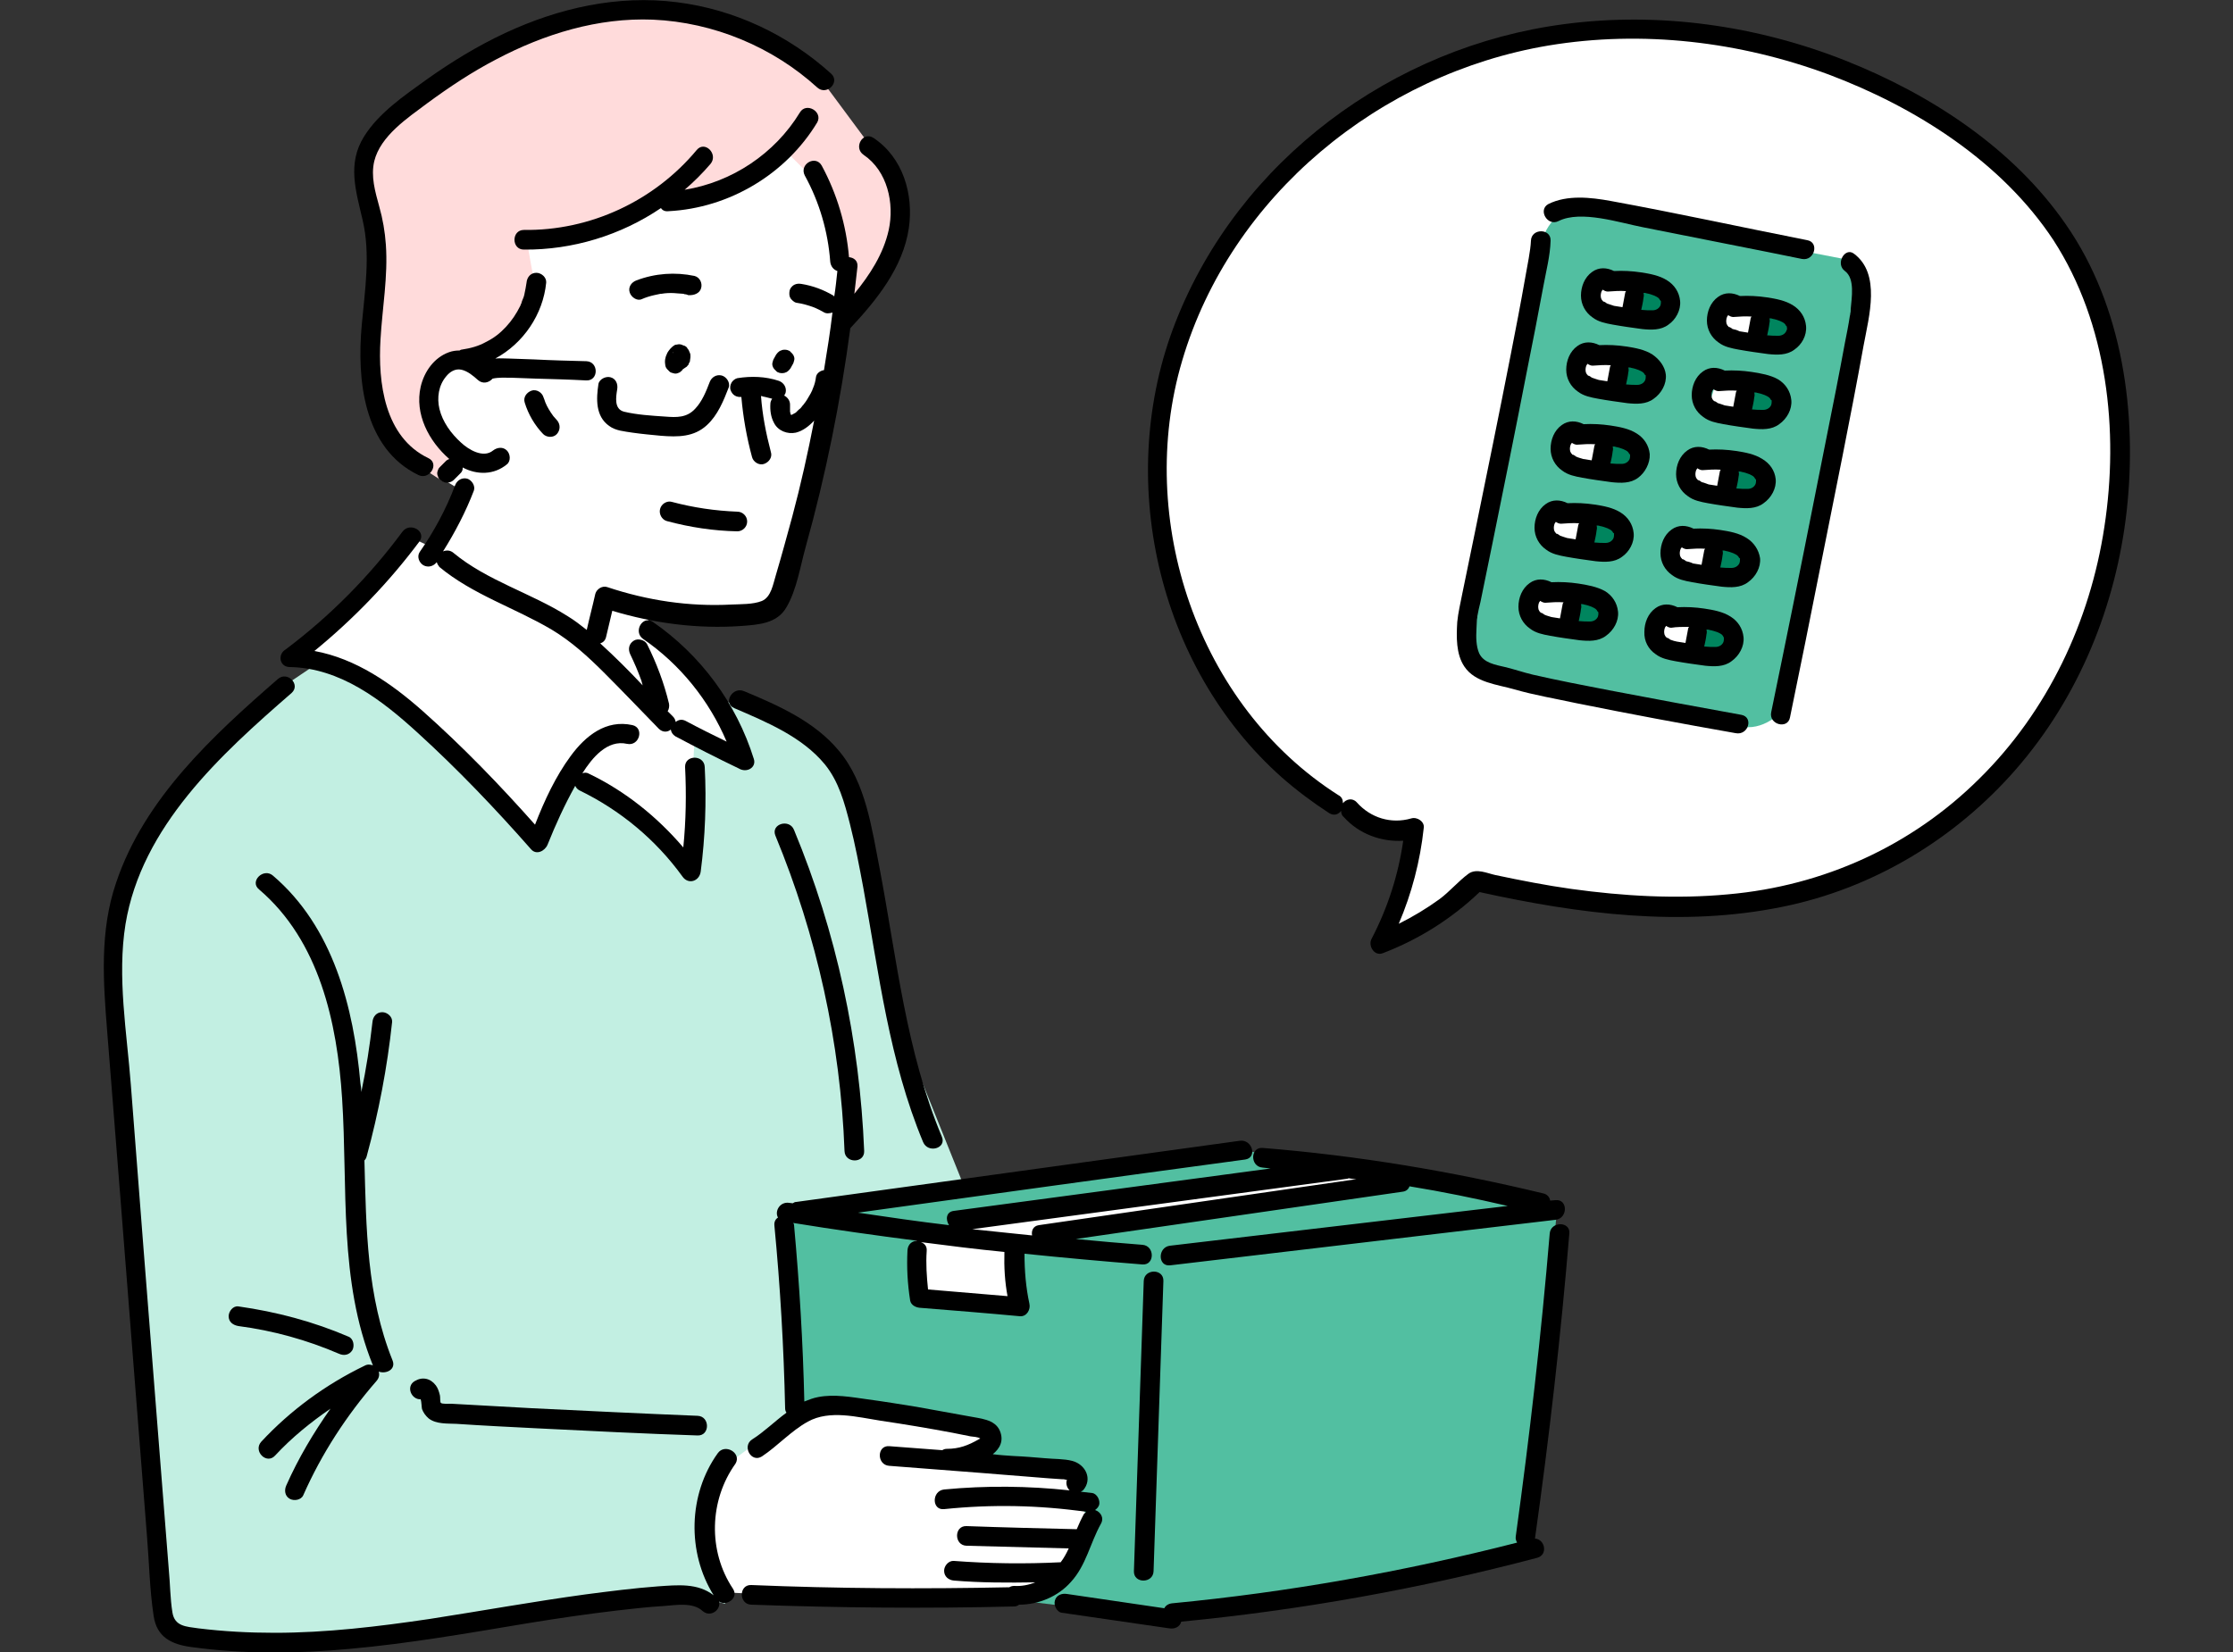 <?xml version="1.0" encoding="utf-8"?>
<!-- Generator: Adobe Illustrator 28.0.0, SVG Export Plug-In . SVG Version: 6.00 Build 0)  -->
<svg version="1.1" id="レイヤー_1" xmlns="http://www.w3.org/2000/svg" xmlns:xlink="http://www.w3.org/1999/xlink" x="0px"
	 y="0px" viewBox="0 0 500 370" style="enable-background:new 0 0 500 370;" xml:space="preserve">
<rect x="0" y="0" width="500" height="370" fill="#333333" stroke="none"/>
<style type="text/css">
	.st0{fill:none;}
	.st1{fill:#FFFFFF;}
	.st2{fill:#FFDBDB;}
	.st3{fill:#52BFA1;}
	.st4{fill:#C2EFE2;}
	.st5{fill:#00855E;}
</style>
<g>
	<rect class="st0" width="500" height="370"/>
</g>
<g>
	<g>
		<path class="st1" d="M102.9,109.6l-6.9-4.2l0.8-71.9l93,1.7v27.1c0,0-5.9,37.8-8.3,47.4s-8.2,27.5-8.2,27.5s-16.6,1.7-28.2,0
			l0.2,4.9c0,0,15.1,10.8,20.5,27.1l-8.2-3.6L157,198l-30.4-23.3l-5.9,14c0,0-24.6-29-40.7-36.1c-16.1-7.1-15.1-5.1-15.1-5.1
			s24.8-22.1,27-27.2l5,2.4L102.9,109.6z"/>
		<path class="st1" d="M161.7,356.6l41.6,2.2l28.9-2c0,0,5.3-0.7,9-7.4c3.7-6.7,2.4-12.9,2.4-12.9l-3.4-0.5v-6.4l-27.2-2.3
			c0,0,8.4-1,8.6-4.2s-20-6.2-20-6.2s-13-4.5-20.4-1.9s-11.8,7.3-11.8,7.3l-7,3.9c0,0-6.4,6.5-5.4,17.2
			C158,354.1,161.7,356.6,161.7,356.6z"/>
		<polygon class="st2" points="103.7,102.4 99.3,107.9 89.7,101.7 83.2,90.2 83.2,65.3 84.1,53.3 82,36.1 85.9,28.5 109.8,11.5 
			129,4.4 149.5,2.2 164.3,6.2 181.7,14.9 194.6,32.3 200.7,41.5 199.7,53.3 196.9,63.4 190.4,68.1 190.2,59.4 185.1,49 183.7,41.6 
			175.5,33.4 165.2,40.5 154,44.7 148.4,44.9 138.8,49.8 126.4,53.7 117.9,53.7 120.1,65.8 112.7,76.9 103.9,81 97.7,83.1 96,89.5 
			98.2,97.6 		"/>
		<polygon class="st3" points="175.7,272.7 279.5,257.8 348.6,271.5 341,346.3 259.1,362.2 230.1,358.7 239,351.6 243.4,339.6 
			241.3,335.8 239,328.4 216.4,327.5 221.9,321.3 209.6,318.2 185.1,314.2 178.8,318.2 		"/>
		<path class="st4" d="M126.9,174.4c0,0,20.7,7.1,27,19.8l1.7-30l9.5,6.3l-5.1-13.9c0,0,8.7,1.5,16.5,6.2s12.7,7.5,14.7,16.1
			c1.9,8.6,10.2,50.8,10.2,50.8l14.9,37.1l-40.7,5.9l4,42.8l-15.2,11.3l-3.6,0.8l-3.5,17.1l5.1,14.5l-6.7-1.7L133,358l-48.6,8.3
			l-34.7,1l-13.3-3.2l-7.6-104.6l-4.3-45.4l8.3-26.7l29.8-33.1l9.2-6.2l13.9,7.8l26.2,24.6l8.5,7.1L126.9,174.4z"/>
		<polygon class="st1" points="204,289.6 228.8,292.7 227.1,278.6 317.9,264 303,262.4 205.1,276.3 		"/>
	</g>
	<g>
		<path class="st1" d="M315.6,186.5c0,0-2,19.1-5.8,24.5l20.1-13.1c0,0,35.2,5.9,52.8,5c17.6-0.9,63.8-13.8,79-51.2
			c15.2-37.3,16.6-60.1,3.8-92.1s-63.2-50.8-87-53s-58.3,0.9-93.7,35.1s-25,75.3-21.4,91.4s19.5,38.3,33.7,46
			C311.4,186.8,315.6,186.5,315.6,186.5z"/>
		<path class="st3" d="M389.3,162.6L332,150.1c0,0-5.9-0.6-4.3-10.3c1.5-9.7,17.2-84.6,17.2-84.6s1.7-9.3,9.7-8.2
			c7.9,1.2,59.3,11.2,59.3,11.2s4.9,3.3,3,12.3s-17.7,88.6-17.7,88.6S394.9,164.1,389.3,162.6z"/>
		<polygon class="st1" points="356.4,142.1 342.2,138.7 344.4,131.6 359.6,135.4 		"/>
		<polygon class="st1" points="360.2,124.7 345.9,121.3 348.2,114.2 363.4,118 		"/>
		<polygon class="st1" points="364.4,106.1 350.2,102.7 352.4,95.6 367.6,99.3 		"/>
		<polygon class="st1" points="367.3,89.1 353,85.7 355.3,78.6 370.5,82.3 		"/>
		<polygon class="st1" points="370.1,71.7 355.9,68.3 358.1,61.3 373.3,65 		"/>
		<polygon class="st1" points="399.1,78.6 384.9,75.2 387.1,68.2 402.3,71.9 		"/>
		<polygon class="st1" points="396.5,95.6 382.2,92.2 384.4,85.2 399.7,88.9 		"/>
		<polygon class="st1" points="391.9,111.5 377.7,108.2 379.9,101.1 395.1,104.8 		"/>
		<polygon class="st1" points="388.9,129.9 374.7,126.5 376.9,119.5 392.1,123.2 		"/>
		<polygon class="st1" points="385.1,147.6 370.9,144.2 373.1,137.1 388.3,140.8 		"/>
		<path class="st5" d="M372.2,67.8c0-0.2-0.1-0.3-0.1-0.4c-0.1-0.4-0.3-0.7-0.6-1l0,0c0-0.1-0.1-0.2-0.1-0.3
			c-0.2-0.3-0.4-0.5-0.6-0.8c-0.1-0.1-0.3-0.2-0.4-0.3c-0.3-0.2-0.5-0.2-0.8-0.3c-0.2-0.1-0.4-0.1-0.6,0c-0.3,0-0.6,0.1-0.8,0.3
			c-0.3,0.2-0.6,0.5-0.8,0.8c-0.2,0.3-0.2,0.5-0.3,0.8c-0.1,0.3-0.1,0.6,0,0.9c0,0.3,0.1,0.6,0.2,0.9c-0.1,0.2-0.1,0.5-0.1,0.7
			c0,0.3,0,0.7,0.1,1s0.2,0.5,0.4,0.8c0.2,0.2,0.4,0.4,0.6,0.6c0.3,0.2,0.5,0.2,0.8,0.3h0.1c0.1,0,0.2,0.1,0.3,0.1
			c0.3,0.1,0.6,0.1,0.9,0c0.2,0,0.4-0.1,0.6-0.2s0.3-0.1,0.5-0.3c0.2-0.1,0.3-0.2,0.4-0.4c0.2-0.2,0.3-0.5,0.4-0.8s0.1-0.7,0.2-1
			c0-0.2,0-0.3,0-0.5C372.3,68.4,372.2,68.1,372.2,67.8z"/>
		<path class="st5" d="M369.1,82.9c-0.2-0.5-0.5-0.9-0.9-1.3c-0.2-0.3-0.5-0.5-0.8-0.7s-0.6-0.3-1-0.5c-0.2,0-0.4-0.1-0.6-0.1
			c-0.3,0-0.6,0.1-0.9,0.2c-0.2,0.1-0.3,0.1-0.5,0.3c-0.2,0.2-0.4,0.4-0.6,0.6c-0.2,0.3-0.3,0.6-0.4,0.9c-0.1,0.1-0.1,0.3-0.1,0.4
			c-0.1,0.3-0.1,0.7-0.2,1c0,0.2,0,0.3,0,0.5c0,0.3,0.1,0.7,0.1,1c0,0.2,0.1,0.3,0.1,0.5c0.1,0.2,0.2,0.4,0.3,0.7
			c0.1,0.2,0.2,0.5,0.3,0.7c0.3,0.5,0.8,0.9,1.3,1c0.3,0.1,0.6,0.1,0.9,0c0.3,0,0.6-0.1,0.8-0.3l0.1-0.1c0.4,0,0.8-0.1,1.1-0.3
			c0.1-0.1,0.2-0.1,0.3-0.2c0.1-0.1,0.2-0.2,0.3-0.2c0.5-0.5,0.8-1.2,0.8-1.9C369.8,84.3,369.4,83.6,369.1,82.9z"/>
		<path class="st5" d="M366.9,100.6c-0.1-0.7-0.5-1.4-1.1-1.8c-0.2-0.2-0.4-0.3-0.6-0.5c-0.5-0.2-0.8-0.3-1.3-0.4
			c-0.6,0-1.1,0.2-1.7,0.4c-0.2,0.1-0.4,0.2-0.6,0.4c-0.3,0.2-0.7,0.5-1,0.8c-0.5,0.4-0.9,1-1.3,1.5c-0.2,0.3-0.2,0.5-0.3,0.8
			c-0.1,0.3-0.1,0.6,0,0.9c0.1,0.5,0.5,1.1,1,1.3c0.2,0.1,0.4,0.1,0.6,0.2c0.3,0.3,0.6,0.7,1,0.9c0.3,0.1,0.6,0.3,0.9,0.3
			c0.6,0.1,1,0.1,1.6,0s1.3-0.5,1.7-1c0.4-0.5,0.8-1.1,1-1.8C367.1,101.9,367.1,101.3,366.9,100.6z"/>
		<path class="st5" d="M362.6,119.2c-0.1-0.5-0.1-1-0.3-1.5c-0.1-0.3-0.2-0.6-0.4-0.9c0-0.1-0.1-0.1-0.1-0.2
			c-0.1-0.2-0.3-0.4-0.5-0.6c-0.5-0.4-1.1-0.8-1.8-0.7c-0.2,0-0.5,0-0.7,0.1c-0.4,0.1-0.8,0.3-1.1,0.6c-0.5,0.5-0.8,1.2-1,1.8
			c-0.2,0.6-0.3,1.2-0.4,1.8c-0.1,0.6,0,1.2,0.1,1.8c0.1,0.3,0.2,0.5,0.4,0.8c0.2,0.2,0.4,0.4,0.6,0.6c0.1,0,0.2,0.1,0.3,0.1
			c0.3,0.2,0.4,0.3,0.7,0.5c0.2,0.1,0.3,0.1,0.4,0.2c0.8,0.2,1.6,0.1,2.3-0.4c0.4-0.3,0.7-0.6,1-1c0.2-0.3,0.3-0.6,0.4-1
			c0.1-0.3,0.1-0.7,0.1-1C362.6,119.7,362.6,119.4,362.6,119.2z"/>
		<path class="st5" d="M358.9,136.6c-0.1-0.4-0.2-0.8-0.4-1.2c-0.3-0.5-0.7-1-1.3-1.3c-0.2-0.1-0.4-0.2-0.6-0.3s-0.5-0.1-0.8-0.1
			h-0.1c-0.2,0-0.4,0-0.6,0.1H355c-0.5,0.1-0.8,0.3-1.2,0.7l-0.1,0.1c-0.1,0.2-0.3,0.4-0.4,0.6c-0.3,0.5-0.5,1.2-0.5,1.8
			c0,0.3,0.1,0.7,0.1,1v0.1c0,0.1,0,0.1,0,0.2c-0.1,0.3-0.1,0.6,0,0.9c0,0.3,0.1,0.6,0.3,0.8c0.1,0.3,0.3,0.5,0.6,0.6
			c0.2,0.2,0.5,0.3,0.8,0.4c0.3,0.1,0.7,0.1,1,0c0,0,0,0,0.1,0l0,0c0.2,0,0.4,0.1,0.6,0.1l0,0c0.2,0,0.4-0.1,0.6-0.1
			c0.1,0,0.2-0.1,0.3-0.1c0.2-0.1,0.2-0.1,0.3-0.2c0.4-0.3,0.7-0.6,1-1c0.2-0.2,0.3-0.5,0.4-0.8c0-0.1,0.1-0.2,0.1-0.4
			c0.1-0.3,0.1-0.6,0.1-0.9C359,137.2,358.9,136.9,358.9,136.6z"/>
		<path class="st5" d="M386.6,143.3c-0.1-0.3-0.2-0.6-0.4-0.8c-0.2-0.2-0.3-0.5-0.5-0.7s-0.5-0.4-0.7-0.6c-0.1-0.1-0.2-0.1-0.3-0.2
			c-0.3-0.1-0.5-0.2-0.8-0.3c-0.3,0-0.6-0.1-0.9-0.1c-0.6,0.1-0.8,0.1-1.3,0.4c-0.2,0.1-0.4,0.3-0.6,0.5s-0.4,0.4-0.5,0.6
			c-0.1,0.2-0.2,0.5-0.3,0.7c-0.1,0.3-0.1,0.6-0.1,0.8c0,0.7,0.3,1.5,0.8,2c0.2,0.2,0.4,0.4,0.7,0.5c0.3,0.1,0.5,0.2,0.9,0.2
			c0.2,0,0.5-0.1,0.7-0.1c0.3,0.2,0.7,0.3,1.1,0.3c0.1,0,0.2,0,0.3,0c0.2,0,0.2,0,0.3,0c0.3-0.1,0.8-0.3,1-0.6
			c0.3-0.3,0.6-0.7,0.7-1.2C386.8,144.3,386.8,143.8,386.6,143.3z"/>
		<path class="st5" d="M390.7,125.9c0-0.1-0.1-0.1-0.1-0.2s0-0.2,0-0.4c-0.1-0.4-0.3-0.7-0.6-1c-0.1-0.2-0.3-0.3-0.5-0.4
			c-0.3-0.2-0.6-0.5-0.9-0.7s-0.7-0.3-1-0.5c-0.2-0.1-0.4-0.1-0.6-0.2c-0.4-0.1-0.8-0.1-1.2,0c-0.4,0.1-0.7,0.3-1,0.6
			c-0.3,0.3-0.5,0.6-0.6,1s-0.1,0.8,0,1.2c0,0.2,0.1,0.3,0.1,0.5c0,0,0,0.1,0.1,0.1c0,0.1,0,0.1,0,0.2v0.1c0,0.3,0,0.6,0.1,0.8
			c0.1,0.3,0.2,0.5,0.3,0.8c0,0.1,0.1,0.2,0.1,0.3c0.1,0.3,0.3,0.5,0.6,0.6c0.2,0.2,0.5,0.3,0.8,0.4c0.3,0.1,0.6,0.1,0.9,0
			c0.2,0,0.4-0.1,0.5-0.2l0,0c0.3,0.1,0.7,0.1,1,0.2c0.4,0,0.8-0.1,1.1-0.3c0.3-0.1,0.5-0.3,0.6-0.6c0.2-0.2,0.3-0.5,0.4-0.8
			c0.1-0.4,0.1-0.8,0-1.2C390.9,126.3,390.8,126.1,390.7,125.9z"/>
		<path class="st5" d="M394.4,108.7c0-0.1-0.1-0.3-0.1-0.4s0-0.1,0-0.2c0-0.4-0.1-0.8-0.3-1.1c-0.1-0.2-0.2-0.5-0.4-0.7
			c-0.3-0.4-0.5-0.7-0.8-1s-0.7-0.6-1-0.8c-0.1-0.1-0.2-0.1-0.3-0.2c-0.1,0-0.1-0.1-0.2-0.1c-0.4-0.2-0.5-0.2-0.8-0.3
			c-0.2-0.1-0.4-0.1-0.6,0c-0.1,0-0.2,0-0.3,0c-0.2,0.1-0.4,0.2-0.6,0.3c-0.2,0.1-0.4,0.2-0.5,0.4c-0.3,0.3-0.6,0.7-0.7,1.1
			c-0.1,0.2-0.1,0.5-0.1,0.7v0.1c0,0.3,0,0.6,0.1,0.8c0.2,0.6,0.4,1,0.8,1.4c0,0,0,0,0.1,0.1c0,0.2,0,0.3,0,0.5
			c0,0.3,0.1,0.6,0.2,0.9s0.2,0.5,0.5,0.7c0.4,0.4,1,0.7,1.6,0.6c0.3,0,0.6-0.1,0.9-0.2c0.1,0,0.2,0.1,0.2,0.1
			c0.2,0.1,0.4,0.1,0.6,0c0.3,0,0.6-0.1,0.8-0.3c0.3-0.2,0.6-0.5,0.8-0.8c0.2-0.3,0.2-0.5,0.3-0.8
			C394.5,109.2,394.4,109,394.4,108.7z"/>
		<path class="st5" d="M397.2,90.2c0-0.1,0-0.3-0.1-0.5s-0.2-0.4-0.3-0.6c0-0.1,0-0.1-0.1-0.2c0-0.1-0.1-0.1-0.1-0.1
			c-0.1-0.2-0.3-0.4-0.4-0.6c-0.1-0.1-0.2-0.2-0.3-0.2c-0.2-0.2-0.5-0.4-0.7-0.6c-0.1-0.1-0.2-0.1-0.3-0.2c-0.2-0.1-0.4-0.2-0.7-0.3
			l0,0c-0.2,0-0.4-0.1-0.6-0.1h-0.1c-0.2,0-0.4,0.1-0.6,0.1c-0.9,0.2-1.6,1-1.8,1.9c-0.1,0.2-0.1,0.5-0.1,0.7v0.1
			c0,0.3,0.1,0.6,0.1,1c0.1,0.3,0.1,0.6,0.3,0.9c0.2,0.5,0.4,0.9,0.7,1.3c0.1,0.3,0.3,0.5,0.6,0.6c0.2,0.2,0.5,0.3,0.8,0.4
			s0.6,0.1,0.9,0c0.3,0,0.6-0.1,0.8-0.3c0,0,0,0,0.1-0.1c0.2,0,0.3-0.1,0.5-0.2s0.5-0.3,0.7-0.5c0.1-0.2,0.3-0.3,0.4-0.5l0.1-0.1
			c0.1-0.2,0.3-0.5,0.3-0.8c0.1-0.3,0.1-0.6,0.1-0.8C397.2,90.5,397.2,90.4,397.2,90.2z"/>
		<path class="st5" d="M400.3,74.2c0-0.1-0.1-0.2-0.2-0.3l0,0c0-0.2,0.1-0.4,0.1-0.7c0-0.1,0-0.1,0-0.2c0-0.2,0-0.5-0.1-0.7l0,0
			c-0.1-0.2-0.2-0.4-0.2-0.5c0,0,0,0,0-0.1c-0.3-0.5-0.5-0.6-0.9-1c-0.2-0.2-0.5-0.3-0.7-0.3h-0.1c-0.1,0-0.2,0-0.3,0
			c-0.1,0-0.2,0-0.3,0c0,0,0,0-0.1,0c-0.2,0-0.5,0-0.7,0.1l0,0l0,0l-0.5,0.2c0,0,0,0-0.1,0l0,0c-0.1,0.1-0.3,0.2-0.4,0.3l0,0l0,0
			c-0.1,0.1-0.3,0.3-0.4,0.5l0,0c-0.1,0.2-0.1,0.4-0.2,0.5l0,0c-0.1,0.3-0.1,0.6,0,0.9c0,0.2,0.1,0.3,0.1,0.5c-0.1,0.3-0.1,0.7,0,1
			v0.1c0.1,0.2,0.2,0.4,0.3,0.6c0,0.1,0.1,0.1,0.1,0.2c0.1,0.2,0.3,0.4,0.5,0.6l0.1,0.1c0.2,0.2,0.4,0.3,0.6,0.4
			c0.1,0,0.1,0.1,0.2,0.1c0.2,0.1,0.4,0.2,0.6,0.3h0.1c0.2,0.1,0.5,0.1,0.8,0.1s0.6-0.1,0.9-0.2s0.5-0.2,0.7-0.5
			c0.2-0.2,0.4-0.4,0.5-0.7c0.1-0.3,0.2-0.5,0.2-0.9C400.4,74.6,400.4,74.4,400.3,74.2z"/>
		<g>
			<path d="M154.2,78.4C154.2,78.4,154.1,78.4,154.2,78.4c-0.2-0.2-0.3-0.4-0.4-0.6c-0.2-0.2-0.4-0.3-0.6-0.4h-0.1
				c-0.4-0.2-0.7-0.3-1.1-0.3c-0.2,0-0.4,0.1-0.6,0.1c-0.2,0-0.4,0.1-0.5,0.2c-0.2,0.1-0.4,0.3-0.6,0.5c-0.1,0.1-0.1,0.1-0.2,0.2
				c-0.2,0.2-0.4,0.5-0.6,0.8c0,0.1-0.1,0.1-0.1,0.2c-0.1,0.2-0.2,0.5-0.3,0.7c-0.1,0.4-0.2,0.7-0.2,1.1c0,0.1,0,0.2,0,0.3
				c0,0.3,0.1,0.6,0.1,0.8c0.1,0.3,0.2,0.5,0.4,0.7s0.4,0.4,0.6,0.6c0.3,0.2,0.5,0.2,0.8,0.3c0.3,0.1,0.6,0.1,0.9,0
				c0.2-0.1,0.3-0.1,0.5-0.2c0.3-0.2,0.6-0.5,0.8-0.8c0.1,0,0.1,0,0.2-0.1c0.2-0.1,0.4-0.3,0.6-0.4c0.1-0.2,0.3-0.3,0.4-0.5v-0.1
				c0.1-0.2,0.2-0.4,0.3-0.6v-0.1v-0.1c0-0.2,0.1-0.4,0.1-0.7c0-0.1,0-0.1,0-0.2c0-0.2,0-0.5-0.1-0.7
				C154.4,78.9,154.3,78.6,154.2,78.4z M153.2,81L153.2,81L153.2,81L153.2,81L153.2,81z M151,78.7c-0.2,0.1-0.3,0.3-0.4,0.4
				c0-0.1,0.1-0.1,0.1-0.2C150.8,78.9,150.9,78.8,151,78.7z"/>
			<path d="M174.6,78.6c-0.3,0.2-0.6,0.5-0.8,0.8s-0.3,0.6-0.5,0.9s-0.2,0.5-0.3,0.8s-0.1,0.6,0,0.9s0.2,0.5,0.4,0.7
				s0.4,0.4,0.6,0.6c0.2,0.1,0.3,0.1,0.5,0.2c0.4,0.1,0.8,0.1,1.2,0c0.2-0.1,0.3-0.1,0.5-0.2c0.3-0.2,0.6-0.5,0.8-0.8
				s0.3-0.6,0.5-0.9s0.2-0.5,0.3-0.8s0.1-0.6,0-0.9s-0.2-0.5-0.4-0.7s-0.4-0.4-0.6-0.6c-0.2-0.1-0.3-0.1-0.5-0.2
				c-0.4-0.1-0.8-0.1-1.2,0C175,78.5,174.8,78.5,174.6,78.6z"/>
			<path d="M161.6,84.1c-1.2-0.3-2.3,0.4-2.7,1.5c-0.8,2.1-1.7,4.3-3.2,5.9c-1.9,2.1-4.2,2-6.8,1.8c-3-0.2-6.3-0.4-9.2-1.1
				c-2.2-0.6-1.8-3.2-1.5-5c0.2-1.2-0.3-2.4-1.5-2.7c-1-0.3-2.5,0.4-2.7,1.5c-0.5,3.3-0.7,7.2,2.4,9.4c1.5,1.1,3.4,1.2,5.2,1.5
				c2.1,0.3,4.3,0.5,6.4,0.7c3.8,0.3,7.4,0.3,10.3-2.4c2.4-2.2,3.7-5.4,4.9-8.5C163.5,85.7,162.7,84.4,161.6,84.1z"/>
			<path d="M157,64.5c0.3-1.1-0.3-2.4-1.5-2.7c-4.3-0.9-8.8-0.6-13,1c-1.1,0.4-1.9,1.5-1.5,2.7c0.3,1,1.6,2,2.7,1.5
				c0.9-0.4,1.9-0.7,2.8-0.9c0.5-0.1,1-0.2,1.4-0.3c0.1,0,0.1,0,0.1,0s0,0,0.1,0c0.2,0,0.5-0.1,0.7-0.1c0.9-0.1,1.9-0.1,2.8,0
				c0.5,0,0.9,0.1,1.4,0.1c0.1,0,0.3,0.1,0.3,0.1c0.3,0,0.6,0.1,0.8,0.2C155.4,66.2,156.7,65.7,157,64.5z"/>
			<path d="M131.3,80.9c-3.9-0.1-7.8-0.2-11.7-0.4c-1.9-0.1-3.8-0.1-5.7-0.2c-1,0-2-0.1-3,0c6.3-3.4,10.7-9.9,11.4-17
				c0.1-1.2-1.1-2.2-2.2-2.2c-1.3,0-2.1,1-2.2,2.2c-0.1,0.7-0.3,1.8-0.5,2.7c-0.1,0.5-0.3,0.9-0.5,1.4c0,0-0.2,0.6-0.1,0.4
				c-0.1,0.2-0.2,0.4-0.3,0.7c-0.9,1.8-1.9,3.3-3.2,4.7c-1.4,1.5-2.7,2.5-4.5,3.4c-1.6,0.9-3.4,1.4-5.4,1.7c-0.2,0-0.3,0.1-0.5,0.2
				c-0.8,0-1.6,0.1-2.4,0.4c-3.3,1.2-5.5,4.3-6.3,7.7c-1.4,6.1,1.8,12.2,6.4,16.2c-0.2,0.1-0.5,0.2-0.7,0.4
				c-0.4,0.4-0.9,0.9-1.3,1.3c-0.2,0.2-0.4,0.4-0.5,0.7c-0.1,0.3-0.2,0.5-0.2,0.8s0.1,0.6,0.2,0.8c0.1,0.3,0.2,0.5,0.5,0.7
				c0.1,0.1,0.3,0.2,0.4,0.3c0.3,0.2,0.7,0.3,1.1,0.3c0.2,0,0.4-0.1,0.6-0.1c0.4-0.1,0.7-0.3,1-0.6c0.4-0.4,0.9-0.9,1.3-1.3
				c0.2-0.2,0.4-0.4,0.5-0.7c0.1-0.2,0.1-0.4,0.1-0.7c3.2,1.7,7,1.7,9.9-0.7c0.9-0.7,0.8-2.3,0-3.1c-0.9-0.9-2.2-0.7-3.1,0
				c-2.2,1.8-5.5-0.2-7.2-1.8c-2.2-2-4.1-4.6-4.8-7.5c-0.6-2.5-0.2-5.3,1.5-7.3c0.8-1,2-1.8,3.4-1.5s2.7,1.4,3.7,2.3
				c1.1,1,2.5,0.6,3.3-0.3c1.4-0.3,2.8-0.2,4.2-0.2c1.8,0.1,3.7,0.1,5.5,0.2c3.7,0.1,7.5,0.2,11.2,0.4
				C134.1,85.4,134.1,81,131.3,80.9z"/>
			<path d="M179.1,25.2c-5.6,9.2-15.2,15.6-25.8,17.3c2.1-1.8,4-3.7,5.8-5.8c1.8-2.2-1.3-5.3-3.1-3.1c-9.5,11.4-23.8,18.1-38.7,17.9
				c-2.8,0-2.8,4.4,0,4.4c10.9,0.1,21.7-3.2,30.7-9.3c0.3,0.5,0.9,0.8,1.7,0.7C163.3,46.6,176,39,183,27.4
				C184.3,25,180.5,22.8,179.1,25.2z"/>
			<path d="M81,72.8c-1.1,12.1,0.3,27.6,12.7,33.6c2.5,1.2,4.8-2.6,2.2-3.8C86.1,97.9,84.6,85.7,85.2,76c0.4-7,1.7-14.1,1.2-21.2
				c-0.2-2.9-0.7-5.8-1.5-8.6c-0.9-3.3-1.9-6.7-1.1-10.1c1.4-5.7,7.5-9.7,11.9-13c4.9-3.6,10-7,15.4-9.8c10.8-5.7,22.8-9.4,35.1-8.9
				C159.8,5,173,10.5,183,19.6c2.1,1.9,5.2-1.2,3.1-3.1c-9.6-8.7-21.7-14.4-34.5-16c-13.3-1.7-26.5,1.3-38.5,6.9
				c-6.2,2.9-12.1,6.5-17.7,10.5c-5,3.6-10.6,7.4-13.9,12.7c-3.8,6.1-1.8,12.2-0.3,18.7C83,57,81.7,65,81,72.8z"/>
			<path d="M64.9,149.4c11.3,0.2,20.6,7.4,28.6,14.7c9,8.2,17.4,17,25.4,26.1c1.2,1.4,3.1,0.4,3.7-1c1.8-4.5,3.8-8.9,6.2-13.2
				c0.2,0.4,0.4,0.7,0.9,1c9.1,4.4,17.1,11,23.1,19.3c1.3,1.9,3.8,1.1,4.1-1.1c1-7.7,1.3-15.6,0.9-23.4c-0.1-2.8-4.5-2.8-4.4,0
				c0.3,6,0.2,12-0.4,18c-5.9-6.9-13-12.6-21.1-16.5c-0.5-0.3-1-0.3-1.5-0.1c2.2-3.5,5.6-7.6,10-6.6c2.8,0.6,3.9-3.6,1.2-4.2
				c-5.9-1.3-10.5,2.4-13.8,6.9c-3.4,4.6-5.9,10-8,15.4c-7.9-8.9-16.2-17.5-25.1-25.4c-7-6.2-15-11.8-24.3-13.5
				c8.8-7.2,16.7-15.4,23.5-24.5c1.7-2.3-2.1-4.5-3.8-2.2c-7.4,10-16.2,18.9-26.2,26.4C62.1,146.6,62.6,149.4,64.9,149.4z"/>
			<path d="M168.8,170c-3.9-12.5-11.9-23.3-22.6-30.7c-2.3-1.6-4.5,2.2-2.2,3.8c8.3,5.7,14.8,13.8,18.7,23c-3.1-1.5-6.1-3-9.1-4.6
				c-0.9-0.5-1.7-0.3-2.3,0.2c-0.1-0.4-0.2-0.8-0.6-1.2c-0.4-0.4-0.8-0.8-1.2-1.2c0.3-0.5,0.4-1.1,0.3-1.7
				c-1.1-4.6-2.8-9.1-4.9-13.3c-0.5-1-2.1-1.4-3-0.8c-1.1,0.7-1.3,1.9-0.8,3c1,2.1,1.7,3.7,2.5,5.9c0.1,0.4,0.2,0.7,0.3,1.1
				c-3-3.2-6.2-6.4-9.5-9.4c0.6-0.2,1.1-0.6,1.3-1.4c0.5-2,0.9-3.9,1.4-5.9c9.3,2.8,19.1,4.1,28.9,3.4c3.8-0.3,8-0.5,10.1-4.2
				c2.3-3.9,3.1-9.2,4.3-13.5c4.5-16.1,7.8-32.5,10-49c5.9-6.3,11.8-13.6,13.1-22.4c1.1-7.6-1.3-15.8-7.9-20.2
				c-2.4-1.6-4.6,2.2-2.2,3.8c5.3,3.6,6.9,10.8,5.6,16.8c-1.2,5.4-4.2,10-7.7,14.3c0.2-2,0.5-4,0.7-6.1c0.1-1.3-0.8-2-1.9-2.1
				c-0.6-7.2-2.7-14.2-6.1-20.5c-1.4-2.5-5.1-0.3-3.8,2.2c3.3,6,5.2,12.6,5.7,19.3c0.1,1,0.7,1.8,1.6,2.1c-0.2,1.9-0.4,3.8-0.7,5.7
				c-0.1-0.1-0.1-0.1-0.2-0.2c-2.2-1.3-4.6-2.2-7.1-2.6c-0.6-0.1-1.1-0.1-1.7,0.2c-0.5,0.3-0.9,0.8-1,1.3c-0.1,0.6-0.1,1.2,0.2,1.7
				c0.3,0.4,0.8,0.9,1.3,1c1.4,0.2,2.8,0.6,4.1,1.1c0.7,0.3,1.3,0.6,2,1c0.6,0.4,1.3,0.3,2,0.1c-0.5,4.3-1.2,8.6-1.9,12.9
				c-0.8,0.1-1.7,0.7-1.8,1.6c-0.1,0.8-0.3,1.6-0.6,2.3c-0.1,0.2-0.1,0.3-0.2,0.5c0,0.1-0.3,0.8-0.1,0.2c-0.1,0.3-0.3,0.7-0.5,1
				c-0.4,0.7-0.8,1.4-1.3,2l0,0l0,0c-0.1,0.2-0.3,0.3-0.4,0.5c-0.2,0.3-0.5,0.6-0.8,0.8c-0.1,0.1-0.3,0.3-0.4,0.4
				c0,0-0.1,0.1-0.2,0.2c-0.2,0.1-0.7,0.4-0.9,0.5c-0.1,0-0.1,0-0.2,0c0-0.1-0.1-0.1-0.1-0.2v-0.1c0-0.1-0.1-0.3-0.1-0.4
				c0,0,0,0,0-0.1l0,0c0-0.1,0-0.3,0-0.4c0-0.4,0-0.7,0-1.1c0-0.8-0.5-1.6-1.3-2c0.1-0.2,0.2-0.4,0.3-0.6c0.3-1.2-0.4-2.3-1.5-2.7
				c-3-1-6.2-1.1-9.3-0.6c-0.5,0.1-1.1,0.6-1.3,1c-0.3,0.5-0.4,1.2-0.2,1.7c0.4,1.1,1.3,1.6,2.4,1.5c0.4,4.6,1.2,9.1,2.4,13.5
				c0.3,1.1,1.6,1.9,2.7,1.5c1.1-0.4,1.9-1.5,1.5-2.7c-1.1-4.2-1.9-8.3-2.2-12.5c0.2,0,0.3,0,0.4,0.1c-0.3,0-0.4-0.1-0.2,0
				c0.1,0,0.1,0,0.2,0c0.2,0,0.3,0.1,0.5,0.1c0.5,0.1,1.1,0.3,1.6,0.4c-0.2,0.3-0.4,0.7-0.4,1.1c-0.1,1.5,0.1,3,0.8,4.3
				c0.9,1.8,3,2.6,4.9,2.2c1.6-0.4,3-1.5,4.1-2.7c-1.4,7.2-3,14.4-4.9,21.5c-1.2,4.4-2.4,8.8-3.7,13.2c-0.6,1.9-1,4.8-3.1,5.7
				c-2,0.8-4.8,0.7-6.8,0.8c-9.5,0.5-18.8-0.9-27.8-3.9c-1.1-0.4-2.4,0.4-2.7,1.5c-0.6,2.7-1.3,5.3-1.9,8v0.1
				c-1.4-1.1-2.8-2.2-4.3-3.1c-8.2-5.2-18-7.9-25.6-14.2c-0.7-0.6-1.6-0.6-2.3-0.3c2.7-4.3,5.1-8.9,6.9-13.6
				c0.4-1.1-0.5-2.4-1.5-2.7c-1.2-0.3-2.3,0.4-2.7,1.5c-2,5.3-4.7,10.3-7.9,14.9c-0.7,1-0.2,2.4,0.8,3c1.1,0.6,2.3,0.2,3-0.7
				c0.1,0.4,0.3,0.7,0.6,1.1c7.5,6.2,16.8,9.1,25.1,14c4.5,2.7,8.2,6.1,11.9,9.8c4.1,4.1,8.1,8.3,12.1,12.4c0.9,0.9,2,0.8,2.7,0.2
				c0.1,0.6,0.4,1.1,1,1.5c4.7,2.5,9.4,4.9,14.2,7.2C167.2,173.2,169.4,171.9,168.8,170z"/>
			<path d="M173.6,187.1c9.3,22.5,14.6,46.4,15.5,70.7c0.1,2.8,4.5,2.8,4.4,0c-1-24.7-6.2-49-15.7-71.9
				C176.8,183.3,172.6,184.5,173.6,187.1z"/>
			<path d="M187.8,168.1c-5.4-6.5-13.5-10.1-21.2-13.3c-2.6-1.1-4.8,2.7-2.2,3.8c7.2,3.1,15.2,6.4,20.3,12.6
				c3.1,3.8,4.4,8.6,5.6,13.3c1.2,4.7,2.1,9.5,3,14.3c3.5,19.2,5.8,38.8,13.4,57c1.1,2.6,5.3,1.4,4.2-1.2
				c-8-19.1-10.1-39.8-13.9-59.9C195.2,185.6,193.9,175.3,187.8,168.1z"/>
			<path d="M87.9,304.7c-5.8-14.4-5.9-29.6-6.3-44.8c0.2-0.2,0.4-0.5,0.5-0.9c2.7-9.9,4.6-19.9,5.7-30.1c0.1-1.2-1.1-2.2-2.2-2.2
				c-1.3,0-2.1,1-2.2,2.2c-0.6,5.3-1.4,10.5-2.5,15.7c0-0.7-0.1-1.4-0.2-2c-1.5-17-6.1-35-19.6-46.5c-2.1-1.8-5.3,1.3-3.1,3.1
				C71.5,210.7,75.5,229,76.6,246c1.3,20-0.8,40.8,6.9,59.8c-0.6-0.2-1.2-0.3-1.9,0.1c-8.7,4.2-16.6,10-23.1,17
				c-1.9,2.1,1.2,5.2,3.1,3.1c3.7-4,7.9-7.4,12.4-10.5c-3.8,5.4-7.2,11.1-9.9,17.2c-0.5,1.1-0.3,2.4,0.8,3c0.9,0.5,2.5,0.3,3-0.8
				c4.1-9.3,9.7-17.9,16.4-25.6c0.6-0.7,0.7-1.4,0.5-2.1C86.5,307.8,88.7,306.7,87.9,304.7z"/>
			<path d="M119.1,315.4c-6-0.3-12-0.7-18-1c-0.5,0-2.1,0.1-2.4-0.2c-0.2-0.2-0.1-1.4-0.2-1.7c-0.2-0.8-0.4-1.5-0.9-2.2
				c-1.2-1.6-3-2-4.7-1c-2.1,1.2-0.8,4.2,1.3,4.1c0.2,0.6,0.2,1.9,0.3,2.2c0.3,0.8,0.8,1.5,1.5,2.1c1.7,1.3,4.2,1.1,6.2,1.2
				c6,0.4,12,0.7,18,1c12,0.6,24,1.2,36,1.6c2.8,0.1,2.8-4.3,0-4.4C143.8,316.6,131.4,316,119.1,315.4z"/>
			<path d="M160.7,325.5c-6.6,9.2-6.9,22.2-0.9,31.8c-3.6-2.8-8.1-2.3-12.5-2c-5.4,0.4-10.8,1.1-16.2,1.8
				c-11.7,1.6-23.3,3.7-34.9,5.5c-11.5,1.7-23.1,3.1-34.7,3.1c-5.7,0-11.4-0.3-17.1-1c-2.7-0.4-5.3-0.4-5.8-3.6
				c-0.5-3.1-0.5-6.4-0.8-9.5c-1.9-24.1-3.8-48.3-5.7-72.4c-0.9-12.1-1.9-24.1-2.8-36.2c-0.9-11.8-3.1-24.2-1.2-36
				c3.6-21.9,21.3-38,37.2-51.8c2.1-1.9-1-5-3.1-3.1c-14.6,12.7-29.9,26.8-36.2,45.6c-3.7,10.8-2.9,22.1-2,33.3
				c1,12.6,2,25.2,3,37.8c2,25,3.9,50.1,5.9,75.1c0.5,6,0.6,12.1,1.5,18c0.7,4.8,4,6.4,8.5,7c11.7,1.6,23.6,1.5,35.4,0.4
				c13.3-1.2,26.4-3.5,39.6-5.7c6.7-1.1,13.5-2.1,20.3-2.9c3.5-0.4,7-0.8,10.4-1c2.8-0.2,6.5-0.9,8.7,1.1c1.8,1.6,4.2-0.3,3.7-2.1
				c1.7,1.1,4.5-0.8,3.1-2.9c-5.6-8.4-5.3-19.8,0.6-28C166.1,325.4,162.3,323.2,160.7,325.5z"/>
			<path d="M78.9,302.4c0.5-0.9,0.3-2.5-0.8-3c-7.9-3.4-16.2-5.6-24.7-6.8c-1.2-0.2-2.2,1.1-2.2,2.2c0,1.3,1,2,2.2,2.2
				c7.7,1,15.3,3.1,22.5,6.2C77,303.7,78.2,303.5,78.9,302.4z"/>
			<path d="M122.1,90.1c-0.1-0.4-0.3-0.8-0.4-1.1c-0.3-1.1-1.6-1.9-2.7-1.5s-1.9,1.5-1.5,2.7c0.8,2.6,2.2,5,4.1,7
				c0.8,0.8,2.3,0.9,3.1,0c0.8-0.9,0.8-2.2,0-3.1c-0.3-0.3-0.5-0.6-0.8-0.9C123.1,92.1,122.5,91.1,122.1,90.1z"/>
			<path d="M239.8,354.3c3.4-3.7,4.3-8.7,6.7-13c0.8-1.4-0.1-2.7-1.3-3.1c0.4-0.3,0.7-0.6,0.9-1.1c0.3-1-0.4-2.5-1.5-2.7
				c-0.9-0.1-1.7-0.2-2.6-0.3c0.2-0.1,0.3-0.2,0.5-0.3c2.2-2.5,0.6-5.8-2.4-6.6c-1.9-0.5-4.1-0.4-6.1-0.6c-2.4-0.2-4.7-0.4-7.1-0.5
				c-1.5-0.1-3.1-0.2-4.6-0.4c1.6-1.3,2.5-3,1.6-5.2c-1.1-2.7-4.6-2.8-7-3.3c-3.9-0.7-7.7-1.4-11.6-2.1c-3.7-0.6-7.4-1.2-11.1-1.7
				c-3.6-0.5-7.4-1.2-11-0.5c-1.1,0.2-2.1,0.6-3.1,1c-0.3-13.2-1.1-26.3-2.3-39.5c0-0.2-0.1-0.4-0.2-0.5c9.2,1.5,18.5,2.8,27.8,4
				c-1.1,0-2.1,0.7-2.2,2.1c-0.2,3.8,0,7.5,0.6,11.3c0.2,1,1.2,1.5,2.1,1.6c7.5,0.6,15,1.2,22.5,1.9c1.5,0.1,2.4-1.5,2.1-2.8
				c-0.8-3.7-1.1-7.4-1.1-11.2c8.8,0.9,17.6,1.7,26.4,2.4c2.8,0.2,2.8-4.2,0-4.4c-5-0.4-9.9-0.8-14.9-1.3
				c24.4-3.5,48.8-7.1,73.2-10.6c0.8-0.1,1.3-0.6,1.5-1.2c7.4,1.2,14.7,2.7,22,4.4c-25.2,3-50.4,5.9-75.6,8.9
				c-2.8,0.3-2.8,4.7,0,4.4c28.8-3.4,57.5-6.8,86.3-10.2c2.8-0.3,2.8-4.7,0-4.4c-0.4,0-0.8,0.1-1.2,0.1c-0.1-0.7-0.6-1.4-1.5-1.6
				c-20.7-5-41.7-8.5-62.9-10.2c-2.8-0.2-2.8,4.2,0,4.4c0.6,0.1,1.2,0.1,1.8,0.2c-23.6,3.2-47.2,6.3-70.9,9.5
				c-1.8,0.2-1.9,2-1.1,3.2c-6.8-0.8-13.6-1.8-20.4-2.8c28.9-4,57.8-8,86.7-11.9c2.8-0.4,1.6-4.6-1.2-4.2
				c-33.1,4.6-66.2,9.1-99.3,13.7c-0.3,0-0.5,0.1-0.8,0.3c-0.3,0-0.5-0.1-0.8-0.1c-2.1-0.3-3.3,1.9-2.5,3.3
				c-0.5,0.3-0.9,0.9-0.8,1.8c1.3,13.6,2.1,27.2,2.4,40.9c0,0.4,0.1,0.7,0.3,1c-2.6,1.9-5,4.3-7.7,6c-2.3,1.5-0.2,5.3,2.2,3.8
				c3.6-2.4,6.5-5.7,10.3-7.8c4.9-2.7,11.1-1,16.3-0.2c5.4,0.8,10.8,1.7,16.1,2.7c1.3,0.3,2.7,0.5,4,0.8c0.6,0.1,1.7,0.1,2.2,0.5
				c-0.1,0-0.2,0.1-0.4,0.2c-2.3,1.3-4.3,2.1-7.1,2.1c-0.4,0-0.7,0.1-1,0.3c-4-0.3-7.9-0.6-11.9-0.9c-2.8-0.2-2.8,4.2,0,4.4
				c6.9,0.5,13.8,1.1,20.7,1.6c3.3,0.3,6.6,0.5,10,0.8c1.7,0.1,3.3,0.3,5,0.4c1,0.1,1.9,0.1,2.9,0.2c0.3,0,0.6,0,0.9,0.1
				c0.1,0.1,0.2,0,0.3,0c-0.3,0.9,0,1.8,0.6,2.4c-9.3-1-18.7-1.1-28.1-0.2c-2.8,0.3-2.8,4.7,0,4.4c10.6-1.1,21.2-0.9,31.8,0.6
				c-0.2,0.2-0.3,0.3-0.5,0.5c-0.6,1.1-1.1,2.2-1.6,3.4l0,0c-8.2-0.2-16.4-0.4-24.7-0.7c-2.8-0.1-2.8,4.3,0,4.4
				c7.6,0.2,15.3,0.4,22.9,0.6c-0.5,1.1-1.1,2.2-1.8,3.1c-8,0.4-16,0.3-23.9-0.3c-1.2-0.1-2.2,1.1-2.2,2.2c0,1.3,1,2.1,2.2,2.2
				c6,0.5,12.1,0.5,18.2,0.4c-1.5,0.6-3.1,0.9-4.7,0.8c-0.4,0-0.8,0.1-1.1,0.3c-19.3,0.4-38.5,0.3-57.8-0.5c-2.8-0.1-2.8,4.3,0,4.4
				c19.6,0.7,39.2,0.9,58.9,0.4c0.5,0,0.8-0.2,1.1-0.4C232.5,359.4,236.9,357.6,239.8,354.3z M225.6,290.3c-5.9-0.5-11.9-1-17.8-1.5
				c-0.3-2.9-0.5-5.8-0.3-8.6c0.1-1.1-0.5-1.7-1.3-2c6.2,0.8,12.5,1.6,18.7,2.2C224.8,283.8,225,287.1,225.6,290.3z M301.7,264
				c0.1,0,0.2-0.1,0.3-0.1c0.6,0.1,1.2,0.2,1.7,0.2c-23.7,3.4-47.4,6.9-71.1,10.3c-1.3,0.2-1.7,1.3-1.5,2.3c-4.5-0.5-9-0.9-13.4-1.4
				C245.7,271.5,273.7,267.8,301.7,264z"/>
			<path d="M347,276.3c-1.9,22.7-4.5,45.3-7.6,67.8c-0.1,0.6,0.1,1,0.3,1.4c-25.4,6.5-51.2,11.1-77.3,13.6c-0.8,0.1-1.4,0.5-1.7,1.1
				c-7.3-1.1-14.5-2.1-21.8-3.2c-1.2-0.2-2.4,0.3-2.7,1.5c-0.3,1,0.4,2.5,1.5,2.7c8,1.2,16.1,2.3,24.1,3.5c1.2,0.2,2.4-0.3,2.7-1.5
				l0,0c26.9-2.6,53.6-7.4,79.7-14.3c2.5-0.7,1.7-4.2-0.5-4.3c3.2-22.7,5.8-45.5,7.7-68.4C351.6,273.5,347.2,273.5,347,276.3z"/>
			<path d="M256.1,286.9c-0.7,21.7-1.5,43.3-2.2,65c-0.1,2.8,4.3,2.8,4.4,0c0.7-21.7,1.5-43.3,2.2-65
				C260.6,284.1,256.2,284.1,256.1,286.9z"/>
			<path d="M147.8,114c-0.3,1.1,0.4,2.4,1.5,2.7c5.2,1.4,10.5,2.2,15.8,2.3c1.2,0,2.2-1,2.2-2.2s-1-2.2-2.2-2.2
				c-5-0.2-9.8-0.9-14.7-2.2C149.4,112.1,148.1,112.8,147.8,114z"/>
			<path d="M376.2,67.4c-0.2-2-1.3-3.6-2.9-4.6c-1.7-1.1-3.9-1.5-5.9-1.8s-4-0.4-6-0.3c-1.6-0.8-3.4-0.9-4.9,0.2
				c-1.7,1.2-2.5,3.3-2.5,5.3s1,3.8,2.6,4.9c1.3,1,2.9,1.3,4.5,1.6c2.2,0.4,4.4,0.7,6.6,1c2,0.2,4.2,0.3,5.9-1
				C375.2,71.6,376.4,69.5,376.2,67.4z M359.9,68c0,0-0.5-0.2-0.2-0.1c0.2,0.1-0.1-0.1-0.1-0.1c-0.1-0.1-0.7-0.4-0.5-0.2
				c-0.1-0.1-0.2-0.1-0.2-0.2c0,0-0.3-0.3-0.2-0.2l-0.2-0.4c-0.1-0.5-0.1-0.7,0-1.2c0.1-0.3,0.1-0.4,0.3-0.6c0-0.1,0-0.1,0.1-0.1
				c0.3,0.2,0.7,0.4,1.1,0.4c1.4-0.1,2.7-0.2,4.1-0.1c-0.1,0.1-0.2,0.3-0.2,0.4c-0.2,1.1-0.4,2.1-0.6,3.2c-0.6-0.1-1.3-0.2-1.9-0.3
				C360.7,68.3,360.3,68.1,359.9,68z M371.9,67.6c0,0.3,0,0.5-0.1,0.8c-0.3,0.7-1,1.1-1.8,1.1s-1.6,0-2.5-0.1
				c0.2-0.9,0.4-1.8,0.5-2.7c0.1-0.4,0.1-0.7,0-1.1c0.2,0,0.5,0,0.7,0.1c0.6,0.1,1.2,0.3,1.7,0.5l0.4,0.2c0.1,0,0.6,0.4,0.4,0.2
				c0.1,0.1,0.2,0.2,0.3,0.3c0,0,0.2,0.3,0.1,0.1c-0.1-0.1,0.3,0.6,0.1,0.2C371.9,67.5,371.9,67.3,371.9,67.6z"/>
			<path d="M370,79.4c-1.7-1.1-3.9-1.5-5.9-1.8s-4-0.4-6-0.3c-1.6-0.8-3.4-0.9-4.9,0.2c-1.7,1.2-2.5,3.3-2.5,5.3s1,3.8,2.6,4.9
				c1.3,1,2.9,1.3,4.5,1.6c2.2,0.4,4.4,0.7,6.6,1c2,0.2,4.2,0.3,5.9-1c1.7-1.2,2.9-3.3,2.7-5.4C372.8,82.1,371.6,80.5,370,79.4z
				 M356.5,84.6c0,0-0.5-0.2-0.2-0.1c0.2,0.1-0.1-0.1-0.1-0.1c-0.1-0.1-0.7-0.4-0.5-0.2c-0.1-0.1-0.2-0.1-0.2-0.2
				c0,0-0.3-0.3-0.2-0.2l-0.2-0.4c-0.1-0.5-0.1-0.7,0-1.2c0.1-0.3,0.1-0.4,0.3-0.6c0-0.1,0-0.1,0.1-0.1c0.3,0.2,0.7,0.4,1.1,0.4
				c1.4-0.1,2.7-0.2,4.1-0.1c-0.1,0.1-0.2,0.3-0.2,0.4c-0.2,1.1-0.4,2.1-0.6,3.2c-0.6-0.1-1.3-0.2-1.9-0.3
				C357.4,84.9,357,84.8,356.5,84.6z M368.5,84.3c0,0.3,0,0.5-0.1,0.8c-0.3,0.7-1,1.1-1.8,1.1s-1.6,0-2.5-0.1
				c0.2-0.9,0.4-1.8,0.5-2.7c0.1-0.4,0.1-0.7,0-1.1c0.2,0,0.5,0,0.7,0.1c0.6,0.1,1.2,0.3,1.7,0.5l0.4,0.2c0.1,0,0.6,0.4,0.4,0.2
				c0.1,0.1,0.2,0.2,0.3,0.3c0,0,0.2,0.3,0.1,0.1c-0.1-0.1,0.3,0.6,0.1,0.2C368.6,84.2,368.5,84,368.5,84.3z"/>
			<path d="M369.4,101.7c-0.2-2-1.3-3.6-2.9-4.6c-1.7-1.1-3.9-1.5-5.9-1.8s-4-0.4-6-0.3c-1.6-0.8-3.4-0.9-4.9,0.2
				c-1.7,1.2-2.5,3.3-2.5,5.3s1,3.8,2.6,4.9c1.3,1,2.9,1.3,4.5,1.6c2.2,0.4,4.4,0.7,6.6,1c2,0.2,4.2,0.3,5.9-1
				C368.3,105.9,369.5,103.8,369.4,101.7z M353,102.3c0,0-0.5-0.2-0.2-0.1c0.2,0.1-0.1-0.1-0.1-0.1c-0.1-0.1-0.7-0.4-0.5-0.2
				c-0.1-0.1-0.2-0.1-0.2-0.2c0,0-0.3-0.3-0.2-0.2l-0.2-0.4c-0.1-0.5-0.1-0.7,0-1.2c0.1-0.3,0.1-0.4,0.3-0.6c0-0.1,0-0.1,0.1-0.1
				c0.3,0.2,0.7,0.4,1.1,0.4c1.4-0.1,2.7-0.2,4.1-0.1c-0.1,0.1-0.2,0.3-0.2,0.4c-0.2,1.1-0.4,2.1-0.6,3.2c-0.6-0.1-1.3-0.2-1.9-0.3
				C353.9,102.6,353.4,102.5,353,102.3z M365,102c0,0.3,0,0.5-0.1,0.8c-0.3,0.7-1,1.1-1.8,1.1s-1.6,0-2.5-0.1
				c0.2-0.9,0.4-1.8,0.5-2.7c0.1-0.4,0.1-0.7,0-1.1c0.2,0,0.5,0,0.7,0.1c0.6,0.1,1.2,0.3,1.7,0.5l0.4,0.2c0.1,0,0.6,0.4,0.4,0.2
				c0.1,0.1,0.2,0.2,0.3,0.3c0,0,0.2,0.3,0.1,0.1c-0.1-0.1,0.3,0.6,0.1,0.2C365,101.9,365,101.7,365,102z"/>
			<path d="M365.8,119.4c-0.2-2-1.3-3.6-2.9-4.6c-1.7-1.1-3.9-1.5-5.9-1.8s-4-0.4-6-0.3c-1.6-0.8-3.4-0.9-4.9,0.2
				c-1.7,1.2-2.5,3.3-2.5,5.3s1,3.8,2.6,4.9c1.3,1,2.9,1.3,4.5,1.6c2.2,0.4,4.4,0.7,6.6,1c2,0.2,4.2,0.3,5.9-1
				C364.8,123.6,366,121.5,365.8,119.4z M349.4,120c0,0-0.5-0.2-0.2-0.1c0.2,0.1-0.1-0.1-0.1-0.1c-0.1-0.1-0.7-0.4-0.5-0.2
				c-0.1-0.1-0.2-0.1-0.2-0.2c0,0-0.3-0.3-0.2-0.2l-0.2-0.4c-0.1-0.5-0.1-0.7,0-1.2c0.1-0.3,0.1-0.4,0.3-0.6c0-0.1,0-0.1,0.1-0.1
				c0.3,0.2,0.7,0.4,1.1,0.4c1.4-0.1,2.7-0.2,4.1-0.1c-0.1,0.1-0.2,0.3-0.2,0.4c-0.2,1.1-0.4,2.1-0.6,3.2c-0.6-0.1-1.3-0.2-1.9-0.3
				C350.3,120.3,349.9,120.2,349.4,120z M361.4,119.7c0,0.3,0,0.5-0.1,0.8c-0.3,0.7-1,1.1-1.8,1.1s-1.6,0-2.5-0.1
				c0.2-0.9,0.4-1.8,0.5-2.7c0.1-0.4,0.1-0.7,0-1.1c0.2,0,0.5,0,0.7,0.1c0.6,0.1,1.2,0.3,1.7,0.5l0.4,0.2c0.1,0,0.6,0.4,0.4,0.2
				c0.1,0.1,0.2,0.2,0.3,0.3c0,0,0.2,0.3,0.1,0.1c-0.1-0.1,0.3,0.6,0.1,0.2C361.5,119.6,361.4,119.3,361.4,119.7z"/>
			<path d="M353.4,130.7c-2-0.3-4-0.4-6-0.3c-1.6-0.8-3.4-0.9-4.9,0.2c-1.7,1.2-2.5,3.3-2.5,5.3s1,3.8,2.6,4.9
				c1.3,1,2.9,1.3,4.5,1.6c2.2,0.4,4.4,0.7,6.6,1c2,0.2,4.2,0.3,5.9-1c1.7-1.2,2.9-3.3,2.7-5.4c-0.2-2-1.3-3.6-2.9-4.6
				C357.6,131.4,355.4,131,353.4,130.7z M345.9,137.7c0,0-0.5-0.2-0.2-0.1c0.2,0.1-0.1-0.1-0.1-0.1c-0.1-0.1-0.7-0.4-0.5-0.2
				c-0.1-0.1-0.2-0.1-0.2-0.2c0,0-0.3-0.3-0.2-0.2l-0.2-0.4c-0.1-0.5-0.1-0.7,0-1.2c0.1-0.3,0.1-0.4,0.3-0.6c0-0.1,0-0.1,0.1-0.1
				c0.3,0.2,0.7,0.4,1.1,0.4c1.4-0.1,2.7-0.2,4.1-0.1c-0.1,0.1-0.2,0.3-0.2,0.4c-0.2,1.1-0.4,2.1-0.6,3.2c-0.6-0.1-1.3-0.2-1.9-0.3
				C346.8,138,346.3,137.9,345.9,137.7z M357.9,137.3c0,0.3,0,0.5-0.1,0.8c-0.3,0.7-1,1.1-1.8,1.1s-1.6,0-2.5-0.1
				c0.2-0.9,0.4-1.8,0.5-2.7c0.1-0.4,0.1-0.7,0-1.1c0.2,0,0.5,0,0.7,0.1c0.6,0.1,1.2,0.3,1.7,0.5l0.4,0.2c0.1,0,0.6,0.4,0.4,0.2
				c0.1,0.1,0.2,0.2,0.3,0.3c0,0,0.2,0.3,0.1,0.1c-0.1-0.1,0.3,0.6,0.1,0.2C357.9,137.2,357.9,137,357.9,137.3z"/>
			<path d="M404.4,73c-0.2-2-1.3-3.6-2.9-4.6c-1.7-1.1-3.9-1.5-5.9-1.8s-4-0.4-6-0.3c-1.6-0.8-3.4-0.9-4.9,0.2
				c-1.7,1.2-2.5,3.3-2.5,5.3s1,3.8,2.6,4.9c1.3,1,2.9,1.3,4.5,1.6c2.2,0.4,4.4,0.7,6.6,1c2,0.2,4.2,0.3,5.9-1
				C403.4,77.2,404.6,75.2,404.4,73z M388,73.7c0,0-0.5-0.2-0.2-0.1c0.2,0.1-0.1-0.1-0.1-0.1c-0.1-0.1-0.7-0.4-0.5-0.2
				c-0.1-0.1-0.2-0.1-0.2-0.2c0,0-0.3-0.3-0.2-0.2l-0.2-0.4c-0.1-0.5-0.1-0.7,0-1.2c0.1-0.3,0.1-0.4,0.3-0.6c0-0.1,0-0.1,0.1-0.1
				c0.3,0.2,0.7,0.4,1.1,0.4c1.4-0.1,2.7-0.2,4.1-0.1c-0.1,0.1-0.2,0.3-0.2,0.4c-0.2,1.1-0.4,2.1-0.6,3.2c-0.6-0.1-1.3-0.2-1.9-0.3
				C388.9,73.9,388.5,73.8,388,73.7z M400.1,73.3c0,0.3,0,0.5-0.1,0.8c-0.3,0.7-1,1.1-1.8,1.1s-1.6,0-2.5-0.1
				c0.2-0.9,0.4-1.8,0.5-2.7c0.1-0.4,0.1-0.7,0-1.1c0.2,0,0.5,0,0.7,0.1c0.6,0.1,1.2,0.3,1.7,0.5l0.4,0.2c0.1,0,0.6,0.4,0.4,0.2
				c0.1,0.1,0.2,0.2,0.3,0.3c0,0,0.2,0.3,0.1,0.1c-0.1-0.1,0.3,0.6,0.1,0.2C400.1,73.2,400.1,73,400.1,73.3z"/>
			<path d="M392.2,83.3c-2-0.3-4-0.4-6-0.3c-1.6-0.8-3.4-0.9-4.9,0.2c-1.7,1.2-2.5,3.3-2.5,5.3s1,3.8,2.6,4.9c1.3,1,2.9,1.3,4.5,1.6
				c2.2,0.4,4.4,0.7,6.6,1c2,0.2,4.2,0.3,5.9-1c1.7-1.2,2.9-3.3,2.7-5.4c-0.2-2-1.3-3.6-2.9-4.6C396.5,84,394.2,83.6,392.2,83.3z
				 M384.7,90.3c0,0-0.5-0.2-0.2-0.1c0.2,0.1-0.1-0.1-0.1-0.1c-0.1-0.1-0.7-0.4-0.5-0.2c-0.1-0.1-0.2-0.1-0.2-0.2
				c0,0-0.3-0.3-0.2-0.2l-0.2-0.4c-0.1-0.5-0.1-0.7,0-1.2c0.1-0.3,0.1-0.4,0.3-0.6c0-0.1,0-0.1,0.1-0.1c0.3,0.2,0.7,0.4,1.1,0.4
				c1.4-0.1,2.7-0.2,4.1-0.1c-0.1,0.1-0.2,0.3-0.2,0.4c-0.2,1.1-0.4,2.1-0.6,3.2c-0.6-0.1-1.3-0.2-1.9-0.3
				C385.6,90.6,385.1,90.4,384.7,90.3z M396.7,89.9c0,0.3,0,0.5-0.1,0.8c-0.3,0.7-1,1.1-1.8,1.1s-1.6,0-2.5-0.1
				c0.2-0.9,0.4-1.8,0.5-2.7c0.1-0.4,0.1-0.7,0-1.1c0.2,0,0.5,0,0.7,0.1c0.6,0.1,1.2,0.3,1.7,0.5l0.4,0.2c0.1,0,0.6,0.4,0.4,0.2
				c0.1,0.1,0.2,0.2,0.3,0.3c0,0,0.2,0.3,0.1,0.1c-0.1-0.1,0.3,0.6,0.1,0.2C396.8,89.8,396.7,89.6,396.7,89.9z"/>
			<path d="M394.6,102.8c-1.7-1.1-3.9-1.5-5.9-1.8s-4-0.4-6-0.3c-1.6-0.8-3.4-0.9-4.9,0.2c-1.7,1.2-2.5,3.3-2.5,5.3s1,3.8,2.6,4.9
				c1.3,1,2.9,1.3,4.5,1.6c2.2,0.4,4.4,0.7,6.6,1c2,0.2,4.2,0.3,5.9-1c1.7-1.2,2.9-3.3,2.7-5.4C397.4,105.4,396.3,103.8,394.6,102.8
				z M381.1,108c0,0-0.5-0.2-0.2-0.1c0.2,0.1-0.1-0.1-0.1-0.1c-0.1-0.1-0.7-0.4-0.5-0.2c-0.1-0.1-0.2-0.1-0.2-0.2
				c0,0-0.3-0.3-0.2-0.2l-0.2-0.4c-0.1-0.5-0.1-0.7,0-1.2c0.1-0.3,0.1-0.4,0.3-0.6c0-0.1,0-0.1,0.1-0.1c0.3,0.2,0.7,0.4,1.1,0.4
				c1.4-0.1,2.7-0.2,4.1-0.1c-0.1,0.1-0.2,0.3-0.2,0.4c-0.2,1.1-0.4,2.1-0.6,3.2c-0.6-0.1-1.3-0.2-1.9-0.3
				C382,108.3,381.6,108.1,381.1,108z M393.2,107.6c0,0.3,0,0.5-0.1,0.8c-0.3,0.7-1,1.1-1.8,1.1s-1.6,0-2.5-0.1
				c0.2-0.9,0.4-1.8,0.5-2.7c0.1-0.4,0.1-0.7,0-1.1c0.2,0,0.5,0,0.7,0.1c0.6,0.1,1.2,0.3,1.7,0.5l0.4,0.2c0.1,0,0.6,0.4,0.4,0.2
				c0.1,0.1,0.2,0.2,0.3,0.3c0,0,0.2,0.3,0.1,0.1c-0.1-0.1,0.3,0.6,0.1,0.2C393.2,107.5,393.2,107.3,393.2,107.6z"/>
			<path d="M391.1,120.5c-1.7-1.1-3.9-1.5-5.9-1.8s-4-0.4-6-0.3c-1.6-0.8-3.4-0.9-4.9,0.2c-1.7,1.2-2.5,3.3-2.5,5.3s1,3.8,2.6,4.9
				c1.3,1,2.9,1.3,4.5,1.6c2.2,0.4,4.4,0.7,6.6,1c2,0.2,4.2,0.3,5.9-1c1.7-1.2,2.9-3.3,2.7-5.4C393.8,123.1,392.7,121.5,391.1,120.5
				z M377.6,125.7c0,0-0.5-0.2-0.2-0.1c0.2,0.1-0.1-0.1-0.1-0.1c-0.1-0.1-0.7-0.4-0.5-0.2c-0.1-0.1-0.2-0.1-0.2-0.2
				c0,0-0.3-0.3-0.2-0.2l-0.2-0.4c-0.1-0.5-0.1-0.7,0-1.2c0.1-0.3,0.1-0.4,0.3-0.6c0-0.1,0-0.1,0.1-0.1c0.3,0.2,0.7,0.4,1.1,0.4
				c1.4-0.1,2.7-0.2,4.1-0.1c-0.1,0.1-0.2,0.3-0.2,0.4c-0.2,1.1-0.4,2.1-0.6,3.2c-0.6-0.1-1.3-0.2-1.9-0.3
				C378.5,125.9,378,125.8,377.6,125.7z M389.6,125.3c0,0.3,0,0.5-0.1,0.8c-0.3,0.7-1,1.1-1.8,1.1s-1.6,0-2.5-0.1
				c0.2-0.9,0.4-1.8,0.5-2.7c0.1-0.4,0.1-0.7,0-1.1c0.2,0,0.5,0,0.7,0.1c0.6,0.1,1.2,0.3,1.7,0.5l0.4,0.2c0.1,0,0.6,0.4,0.4,0.2
				c0.1,0.1,0.2,0.2,0.3,0.3c0,0,0.2,0.3,0.1,0.1c-0.1-0.1,0.3,0.6,0.1,0.2C389.7,125.2,389.6,125,389.6,125.3z"/>
			<path d="M370.7,146.5c1.3,1,2.9,1.3,4.5,1.6c2.2,0.4,4.4,0.7,6.6,1c2,0.2,4.2,0.3,5.9-1c1.7-1.2,2.9-3.3,2.7-5.4
				c-0.2-2-1.3-3.6-2.9-4.6c-1.7-1.1-3.9-1.5-5.9-1.8s-4-0.4-6-0.3c-1.6-0.8-3.4-0.9-4.9,0.2c-1.7,1.2-2.5,3.3-2.5,5.3
				C368.1,143.6,369.1,145.4,370.7,146.5z M384.6,141.6l0.4,0.2c0.1,0,0.6,0.4,0.4,0.2c0.1,0.1,0.2,0.2,0.3,0.3c0,0,0.2,0.3,0.1,0.1
				c-0.1-0.1,0.3,0.6,0.1,0.2c0.1,0.3,0.1,0.1,0.1,0.4c0,0.3,0,0.5-0.1,0.8c-0.3,0.7-1,1.1-1.8,1.1s-1.6,0-2.5-0.1
				c0.2-0.9,0.4-1.8,0.5-2.7c0.1-0.4,0.1-0.7,0-1.1c0.2,0,0.5,0,0.7,0.1C383.4,141.2,384,141.4,384.6,141.6z M378.2,140.4
				c-0.1,0.1-0.2,0.3-0.2,0.4c-0.2,1.1-0.4,2.1-0.6,3.2c-0.6-0.1-1.3-0.2-1.9-0.3c-0.5-0.1-0.9-0.2-1.4-0.4c0,0-0.5-0.2-0.2-0.1
				c0.2,0.1-0.1-0.1-0.1-0.1c-0.1-0.1-0.7-0.4-0.5-0.2c-0.1-0.1-0.2-0.1-0.2-0.2c0,0-0.3-0.3-0.2-0.2l-0.2-0.4
				c-0.1-0.5-0.1-0.7,0-1.2c0.1-0.3,0.1-0.4,0.3-0.6c0-0.1,0-0.1,0.1-0.1c0.3,0.2,0.7,0.4,1.1,0.4
				C375.4,140.4,376.8,140.4,378.2,140.4z"/>
			<path d="M389.9,160.1c-9.9-1.8-19.7-3.6-29.6-5.5c-5.7-1.1-11.4-2.2-17.1-3.5c-2.1-0.5-4.1-1.2-6.2-1.7s-4.8-0.9-5.8-3.1
				c-0.7-1.6-0.7-3.7-0.6-5.4c0-0.7,0.1-1.4,0.1-2.1c0-0.1,0.1-0.5,0.1-0.6s0-0.1,0-0.2c0.2-1,0.4-2.1,0.7-3.2
				c0.9-4.4,1.8-8.8,2.7-13.2c2.6-12.8,5.2-25.6,7.7-38.5c1.3-6.4,2.5-12.7,3.7-19.1c0.6-3.3,1.5-6.7,1.6-10.1
				c0.1-2.8-4.3-2.8-4.4,0c-0.1,2.3-0.8,5.5-1.3,8.4c-1,5.7-2.1,11.4-3.2,17c-2.6,13.3-5.3,26.5-8,39.7c-1,4.7-1.9,9.4-2.9,14.1
				c-0.4,2.1-0.9,4.1-1.1,6.2c-0.2,3.3-0.3,7.2,1.6,10c2.4,3.6,7.4,4,11.2,5.1c4.5,1.3,9.3,2.1,13.9,3.1c11.9,2.4,23.7,4.6,35.6,6.7
				C391.5,164.8,392.7,160.6,389.9,160.1z"/>
			<path d="M349,49.5c5-2.5,13.7,0.4,18.9,1.4c9.4,1.9,18.8,3.7,28.2,5.6c2.5,0.5,5,1,7.4,1.5c2.8,0.5,3.9-3.7,1.2-4.2
				c-14.7-2.9-29.3-6.1-44.1-8.8c-4.4-0.8-9.7-1.4-13.9,0.7C344.3,47,346.5,50.8,349,49.5z"/>
			<path d="M413.1,60.7c2.3,1.7,1.5,6,1.3,8.5c0,0.3,0,0.7-0.1,1c0,0.1,0,0.3-0.1,0.6c-0.3,2-0.7,4-1.1,6
				c-1.3,7.1-2.7,14.1-4.1,21.1c-3.3,16.7-6.6,33.3-10,49.9c-0.8,3.9-1.6,7.8-2.4,11.7c-0.6,2.8,3.7,3.9,4.2,1.2
				c2.3-11.2,4.6-22.5,6.8-33.7c3.3-16.6,6.7-33.1,9.7-49.7c1.2-6.5,3.9-16-2.2-20.5C413.1,55.3,410.9,59.1,413.1,60.7z"/>
			<path d="M462.6,50.3c-11.8-17.1-30.2-29.1-49.3-36.7c-19.9-7.9-41.8-11-63-8.2c-38.4,5-72.9,30.5-87.1,66.8
				c-13.6,34.7-4.2,77,23.8,101.9c3.3,2.9,6.9,5.6,10.6,8c1.1,0.7,2.1,0.3,2.7-0.5c0,0.5,0.1,1,0.6,1.4c3.4,3.8,8.4,5.6,13.3,5.3
				c-1.1,7.7-3.5,15.1-7.1,22c-0.8,1.5,0.6,3.9,2.5,3.2c8.1-3.1,15.4-7.7,21.7-13.7c22.2,4.9,45.3,7.9,67.8,3.3
				c20.3-4.1,38.7-15.2,52.3-30.8c14.1-16.2,22.4-36.6,24.8-57.9C478.6,92.5,475.3,68.6,462.6,50.3z M471.2,118
				c-3.2,21.2-12.7,41.3-28,56.4c-15.2,15.1-34.9,24-56.2,25.9c-11.7,1.1-23.5,0.4-35.1-1.2c-5.7-0.8-11.3-1.9-17-3.1
				c-1.9-0.4-4.3-1.6-6.1-0.3c-2.3,1.7-4.2,4-6.5,5.7c-2.9,2.1-5.9,3.9-9.1,5.5c2.9-6.8,4.8-14,5.6-21.5c0.2-1.4-1.5-2.5-2.8-2.1
				c-4.5,1.3-9.1-0.1-12.2-3.6c-1-1.1-2.4-0.7-3.1,0.2c0-0.7-0.2-1.4-1-1.8c-31.6-20.1-45.5-61.8-35-97.3c10.9-37,44.4-64.3,82-70.6
				c21-3.5,42.9-0.9,62.8,6.5c19.4,7.3,38.7,19.5,50.3,37.1C471.9,72.5,474.5,96.5,471.2,118z"/>
		</g>
	</g>
</g>
</svg>

